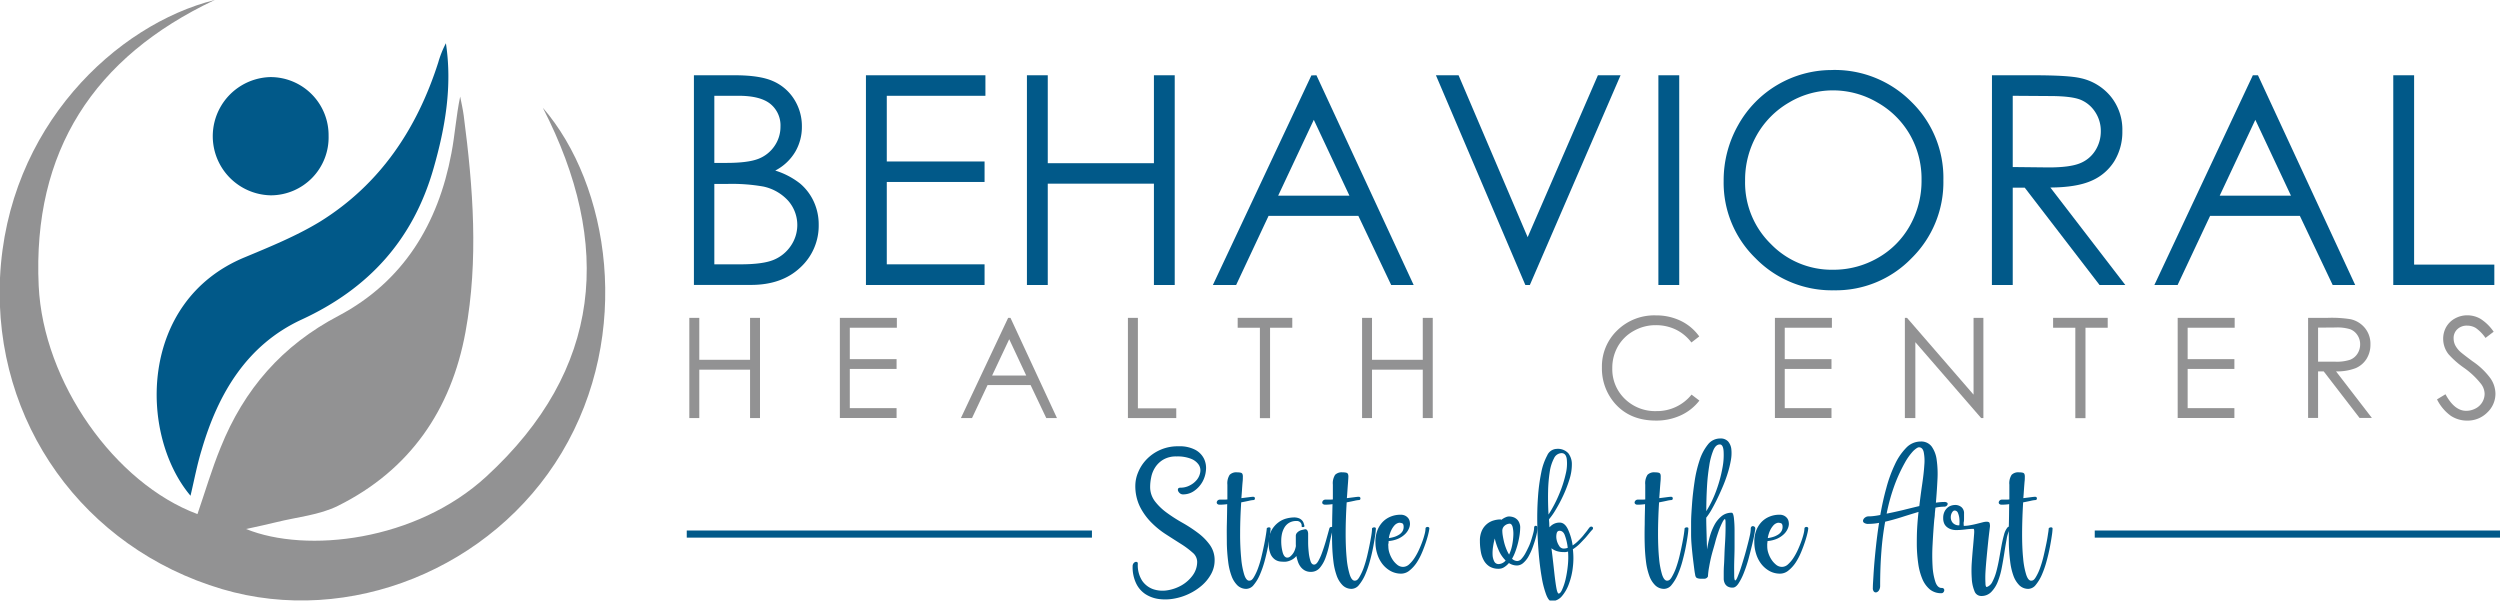 <?xml version="1.0" encoding="UTF-8"?> <svg xmlns="http://www.w3.org/2000/svg" viewBox="0 0 701.78 168.57"><defs><style>.cls-1{fill:#929293;}.cls-2{fill:#015989;}</style></defs><g id="Arrière-plan_Image" data-name="Arrière-plan Image"><path class="cls-1" d="M60.27,0C26.36,16,9.1,42.43,10.86,80.23c1.27,27.09,21.43,55.47,44.57,64.08,2.15-6.24,4-12.58,6.51-18.7,6.56-16.32,17.25-28.67,33.17-37C113.19,79,123,62.9,126.72,43c1-5.19,1.32-10.49,2.46-15.89.34,1.8.77,3.58,1,5.39,2.64,20.21,4.19,40.51.49,60.7C126.66,115.09,115,132,94.86,142c-5.21,2.59-11.45,3.13-17.23,4.57-2.5.63-5,1.14-8.55,1.93,16.93,6.88,47.7,3.44,67.46-14.75,32.62-30,35.52-65.18,15.84-103.5,18.74,21.68,25.33,63.37,5.28,96.86C138.24,159.58,98,175.93,62.34,165.37,23.47,153.86-1.87,118.56,0,78,2,35.57,32.75,6.88,60.27,0Z"></path><path class="cls-2" d="M53.48,139.16C39,122,38.87,84.57,68.67,72.24c7.2-3,14.54-6,21.13-10,16.85-10.45,27.23-26,33.22-44.7a28.54,28.54,0,0,1,2.15-5.4C127,24.15,125,35.77,121.7,47.27,116,67.23,103.56,81,84.64,89.72c-15.32,7.1-23.39,20.72-28,36.45C55.36,130.3,54.57,134.56,53.48,139.16Z"></path><path class="cls-2" d="M76.07,54.83a16.6,16.6,0,0,1-.26-33.19A16.31,16.31,0,0,1,92.24,38.12,16.26,16.26,0,0,1,76.07,54.83Z"></path></g><g id="Behavioral"><path class="cls-2" d="M194.79,21.13h11.54q7,0,10.7,1.66a13.21,13.21,0,0,1,5.91,5.1,14.07,14.07,0,0,1,2.16,7.64,13.77,13.77,0,0,1-1.9,7.14,14,14,0,0,1-5.58,5.21,21.58,21.58,0,0,1,7,3.66,14.65,14.65,0,0,1,3.83,5.08,15.34,15.34,0,0,1,1.37,6.46,15.92,15.92,0,0,1-5.15,12q-5.16,4.89-13.83,4.9H194.79Zm5.73,5.76V45.73h3.35q6.09,0,9-1.14a9.65,9.65,0,0,0,4.54-3.6,9.47,9.47,0,0,0,1.68-5.46,7.76,7.76,0,0,0-2.81-6.34q-2.82-2.3-8.95-2.3Zm0,24.75V74.2h7.25c4.28,0,7.41-.42,9.41-1.26A10.69,10.69,0,0,0,222,69a10.33,10.33,0,0,0-.74-12.64,13.11,13.11,0,0,0-7-4,50.88,50.88,0,0,0-10.4-.72Z"></path><path class="cls-2" d="M243.08,21.13h33.54v5.76H248.93V45.33h27.45v5.75H248.93V74.2h27.45V80h-33.3Z"></path><path class="cls-2" d="M288.27,21.13h5.85V45.81h29.8V21.13h5.84V80h-5.84V51.56h-29.8V80h-5.85Z"></path><path class="cls-2" d="M369.54,21.13,396.83,80h-6.31L381.31,60.6H356.1L347,80h-6.53l27.65-58.83Zm-.74,12.5-10,21.29h20Z"></path><path class="cls-2" d="M403.08,21.13h6.36l19.39,45.45,19.72-45.45h6.36L429.45,80h-1.27Z"></path><path class="cls-2" d="M465.53,21.13h5.85V80h-5.85Z"></path><path class="cls-2" d="M514.28,19.65a30.3,30.3,0,0,1,22.25,8.92,29.78,29.78,0,0,1,9,22,29.92,29.92,0,0,1-8.94,21.92,29.54,29.54,0,0,1-21.79,9,29.88,29.88,0,0,1-22-9,29.53,29.53,0,0,1-8.95-21.68,31.44,31.44,0,0,1,4.08-15.71,30.09,30.09,0,0,1,26.37-15.44Zm.26,5.72a24,24,0,0,0-12.32,3.4,24.51,24.51,0,0,0-9.08,9.17,25.55,25.55,0,0,0-3.27,12.84,24.06,24.06,0,0,0,7.23,17.71,23.79,23.79,0,0,0,17.44,7.23,24.9,24.9,0,0,0,12.61-3.33,23.68,23.68,0,0,0,9-9.08,25.58,25.58,0,0,0,3.25-12.81,24.91,24.91,0,0,0-3.25-12.66,24.27,24.27,0,0,0-9.14-9.07A24.62,24.62,0,0,0,514.54,25.37Z"></path><path class="cls-2" d="M559.17,21.13h11.66q9.74,0,13.2.8a15.07,15.07,0,0,1,8.48,5.15,14.74,14.74,0,0,1,3.26,9.71,15.76,15.76,0,0,1-2.25,8.45,14.1,14.1,0,0,1-6.42,5.5q-4.19,1.86-11.54,1.9L596.6,80h-7.23l-21-27.32H565V80h-5.85ZM565,26.89v20L575.1,47c3.9,0,6.79-.38,8.66-1.12a9,9,0,0,0,4.39-3.58,10,10,0,0,0,1.57-5.5,9.56,9.56,0,0,0-1.59-5.38,8.92,8.92,0,0,0-4.19-3.46q-2.58-1-8.6-1Z"></path><path class="cls-2" d="M633.84,21.13,661.13,80h-6.32L645.6,60.6H620.4L611.28,80h-6.52L632.4,21.13Zm-.74,12.5-10,21.29h20Z"></path><path class="cls-2" d="M671.82,21.13h5.85V74.28h22.52V80H671.82Z"></path></g><g id="Health_Centers" data-name="Health Centers"><path class="cls-1" d="M193.5,89.22h2.8V101h14.25V89.22h2.79v28.13h-2.79V103.77H196.3v13.58h-2.8Z"></path><path class="cls-1" d="M235.76,89.22h16V92H238.55v8.82h13.13v2.75H238.55v11h13.13v2.76H235.76Z"></path><path class="cls-1" d="M283.65,89.22l13.05,28.13h-3l-4.4-9.26H277.22l-4.36,9.26h-3.12L283,89.22Zm-.35,6-4.8,10.19h9.57Z"></path><path class="cls-1" d="M316.62,89.22h2.8v25.41h10.77v2.72H316.62Z"></path><path class="cls-1" d="M347.43,92V89.22h15.33V92h-6.24v25.38h-2.85V92Z"></path><path class="cls-1" d="M382.35,89.22h2.79V101h14.25V89.22h2.8v28.13h-2.8V103.77H385.14v13.58h-2.79Z"></path><path class="cls-1" d="M477,94.44l-2.2,1.7a12.11,12.11,0,0,0-4.39-3.63,12.82,12.82,0,0,0-5.62-1.23,12.34,12.34,0,0,0-6.2,1.62,11.48,11.48,0,0,0-4.43,4.34,12.13,12.13,0,0,0-1.57,6.13,11.55,11.55,0,0,0,3.51,8.59A12.16,12.16,0,0,0,465,115.4a12.42,12.42,0,0,0,9.84-4.63l2.2,1.68a13.93,13.93,0,0,1-5.22,4.14,16.26,16.26,0,0,1-7,1.47q-7.35,0-11.59-4.92a14.89,14.89,0,0,1-3.55-10,14,14,0,0,1,4.3-10.4,14.84,14.84,0,0,1,10.8-4.21,15.8,15.8,0,0,1,7.08,1.56A13.7,13.7,0,0,1,477,94.44Z"></path><path class="cls-1" d="M498.24,89.22h16V92H501v8.82h13.12v2.75H501v11h13.12v2.76H498.24Z"></path><path class="cls-1" d="M534.72,117.35V89.22h.6L554,110.78V89.22h2.76v28.13h-.63l-18.47-21.3v21.3Z"></path><path class="cls-1" d="M576.33,92V89.22h15.33V92h-6.24v25.38h-2.85V92Z"></path><path class="cls-1" d="M611.3,89.22h16V92H614.1v8.82h13.12v2.75H614.1v11h13.12v2.76H611.3Z"></path><path class="cls-1" d="M647.91,89.22h5.57a33.27,33.27,0,0,1,6.32.38,7.17,7.17,0,0,1,4.05,2.46,7,7,0,0,1,1.56,4.64,7.48,7.48,0,0,1-1.07,4,6.74,6.74,0,0,1-3.07,2.64,14.32,14.32,0,0,1-5.52.91l10.06,13.06h-3.46l-10.06-13.06h-1.58v13.06h-2.8Zm2.8,2.75v9.56l4.82,0a12.1,12.1,0,0,0,4.14-.53,4.3,4.3,0,0,0,2.1-1.72,4.78,4.78,0,0,0,.75-2.63,4.56,4.56,0,0,0-.76-2.57,4.28,4.28,0,0,0-2-1.65,12.16,12.16,0,0,0-4.12-.5Z"></path><path class="cls-1" d="M684.1,112.11l2.38-1.44c1.67,3.1,3.61,4.65,5.8,4.65a5.57,5.57,0,0,0,2.65-.66,4.66,4.66,0,0,0,1.88-1.77,4.6,4.6,0,0,0,.65-2.35,4.74,4.74,0,0,0-1-2.77,22.69,22.69,0,0,0-4.79-4.52,24.69,24.69,0,0,1-4.36-3.84,7,7,0,0,1-1.48-4.3,6.59,6.59,0,0,1,.87-3.35,6.29,6.29,0,0,1,2.47-2.38,7.07,7.07,0,0,1,3.45-.87,7.39,7.39,0,0,1,3.7,1A12.89,12.89,0,0,1,700,93.12l-2.29,1.74A11.13,11.13,0,0,0,695,92.08a4.68,4.68,0,0,0-2.43-.67,3.8,3.8,0,0,0-2.76,1A3.37,3.37,0,0,0,688.76,95a4.41,4.41,0,0,0,.38,1.78,6.5,6.5,0,0,0,1.39,1.87c.37.36,1.57,1.3,3.62,2.82a20.12,20.12,0,0,1,5,4.8,7.75,7.75,0,0,1,1.35,4.22,7.21,7.21,0,0,1-2.31,5.32,7.77,7.77,0,0,1-5.62,2.26,8.27,8.27,0,0,1-4.63-1.37A12.54,12.54,0,0,1,684.1,112.11Z"></path></g><g id="Rectangle_2_Image" data-name="Rectangle 2 Image"><rect class="cls-2" x="192.78" y="148.92" width="113.74" height="2"></rect><rect class="cls-2" x="588.02" y="148.92" width="113.76" height="2"></rect></g><g id="State_of_the_Art" data-name="State of the Art"><path class="cls-2" d="M331.35,136.9a5.54,5.54,0,0,0,2.68-.66,5.94,5.94,0,0,0,2-1.63,4.56,4.56,0,0,0,.9-2.09,2.91,2.91,0,0,0-.46-2.1,4.7,4.7,0,0,0-2.12-1.63,10.24,10.24,0,0,0-4.07-.66,7,7,0,0,0-3.73.89,6.86,6.86,0,0,0-2.27,2.17,7.82,7.82,0,0,0-1.12,2.77,13.34,13.34,0,0,0-.3,2.64,6.65,6.65,0,0,0,1.34,4.12,16,16,0,0,0,3.36,3.23,43.89,43.89,0,0,0,4.35,2.79,39.3,39.3,0,0,1,4.35,2.84,15.58,15.58,0,0,1,3.36,3.38,7.28,7.28,0,0,1,1.34,4.36,7.89,7.89,0,0,1-1,3.84,11.67,11.67,0,0,1-2.61,3.21,15.89,15.89,0,0,1-3.68,2.37,16.14,16.14,0,0,1-4.22,1.32,13.62,13.62,0,0,1-4.22.08,9.21,9.21,0,0,1-3.68-1.35,7.47,7.47,0,0,1-2.61-3,10.52,10.52,0,0,1-1-4.8,1.36,1.36,0,0,1,.22-.81,1.11,1.11,0,0,1,.51-.42.72.72,0,0,1,.5,0c.15.07.23.23.23.49a8,8,0,0,0,1.24,4.8,6.31,6.31,0,0,0,3.09,2.35,8.3,8.3,0,0,0,4,.3,11.65,11.65,0,0,0,4-1.42,10.07,10.07,0,0,0,3.09-2.79,6.43,6.43,0,0,0,1.24-3.82,3.42,3.42,0,0,0-1.29-2.55,24.33,24.33,0,0,0-3.21-2.4c-1.28-.81-2.68-1.7-4.18-2.67a24.15,24.15,0,0,1-4.19-3.38,17.5,17.5,0,0,1-3.21-4.47,13.21,13.21,0,0,1-1.28-6,9.7,9.7,0,0,1,.75-3.52,11.48,11.48,0,0,1,2.24-3.55,12.08,12.08,0,0,1,9.15-3.85,9.41,9.41,0,0,1,4.71,1,5.77,5.77,0,0,1,2.43,2.5,6,6,0,0,1,.54,3.25,8,8,0,0,1-1,3.26,7.73,7.73,0,0,1-2.27,2.49,5.34,5.34,0,0,1-3.17,1,1.33,1.33,0,0,1-.86-.3,1.74,1.74,0,0,1-.51-.66.86.86,0,0,1,0-.65C330.82,137,331,136.9,331.35,136.9Z"></path><path class="cls-2" d="M355.59,148.36c0-.07.05-.13.17-.2a.77.77,0,0,1,.36-.12.66.66,0,0,1,.37.05.3.3,0,0,1,.17.31c0,.33-.07,1-.19,1.91s-.32,2.05-.57,3.31-.55,2.57-.92,3.94a28.1,28.1,0,0,1-1.32,3.77,11.43,11.43,0,0,1-1.71,2.84,2.71,2.71,0,0,1-2.07,1.13,3.56,3.56,0,0,1-2.54-1,7.15,7.15,0,0,1-1.65-2.67,17.24,17.24,0,0,1-.93-4,49.3,49.3,0,0,1-.37-4.92c0-1.75-.05-3.58,0-5.49s.07-3.81.1-5.7a14.24,14.24,0,0,1-2.05.15.94.94,0,0,1-.73-.22.55.55,0,0,1-.15-.49.83.83,0,0,1,.29-.5.89.89,0,0,1,.59-.21h1c.34,0,.71,0,1.1-.05,0-.72,0-1.44,0-2.15s0-1.38,0-2a4.38,4.38,0,0,1,.64-2.76,2.59,2.59,0,0,1,2.14-.69,3.54,3.54,0,0,1,1,.1.65.65,0,0,1,.46.39,1.93,1.93,0,0,1,.1.82c0,.34,0,.81-.07,1.4-.07.76-.12,1.51-.17,2.27s-.11,1.51-.17,2.26l2.12-.27q.9-.12,1.14-.12c.36,0,.54.15.54.47s-.18.46-.54.46a7.85,7.85,0,0,0-1.14.2c-.6.13-1.33.28-2.17.44q-.3,4.74-.3,8.74a69.15,69.15,0,0,0,.3,6.94,22.06,22.06,0,0,0,.85,4.62c.37,1.12.84,1.68,1.39,1.68s.9-.29,1.32-1a14.48,14.48,0,0,0,1.19-2.57,28.93,28.93,0,0,0,1-3.41c.3-1.24.55-2.4.76-3.47s.37-2,.49-2.79S355.59,148.52,355.59,148.36Z"></path><path class="cls-2" d="M366.17,147.67c0,.2-.15.29-.44.29s-.34-.08-.34-.24,0-.18,0-.34a1.17,1.17,0,0,0-.18-.49,1.28,1.28,0,0,0-.43-.44,1.41,1.41,0,0,0-.78-.2,4,4,0,0,0-2.1.49,3.82,3.82,0,0,0-1.32,1.3,6.2,6.2,0,0,0-.71,1.78,9.15,9.15,0,0,0-.21,1.91,12.12,12.12,0,0,0,.41,3.36q.42,1.44,1.29,1.44a1.26,1.26,0,0,0,.83-.32,4.23,4.23,0,0,0,.73-.78,3.87,3.87,0,0,0,.54-1,7.35,7.35,0,0,0,.29-1,3,3,0,0,0,0-.62v-2.32a1.3,1.3,0,0,1,.24-.81,2.53,2.53,0,0,1,.59-.54,3,3,0,0,1,.68-.32c.23-.06.42-.11.59-.14l.44-.1a.6.6,0,0,1,.44.07,1.06,1.06,0,0,1,.34.42,2.38,2.38,0,0,1,.14.93q0,.84,0,2.25c0,.95.07,1.89.17,2.82a11.46,11.46,0,0,0,.49,2.42c.22.69.56,1,1,1s.77-.31,1.15-.93a13.78,13.78,0,0,0,1.09-2.4q.54-1.47,1.08-3.3c.35-1.23.68-2.43,1-3.6a.48.48,0,0,1,.22-.25.82.82,0,0,1,.37-.1.65.65,0,0,1,.34.1.21.21,0,0,1,.1.25c-.36,1.37-.69,2.78-1,4.23a26.44,26.44,0,0,1-1.1,4,9.35,9.35,0,0,1-1.63,2.91,3.21,3.21,0,0,1-2.54,1.13,3.37,3.37,0,0,1-1.75-.44,3.88,3.88,0,0,1-1.2-1.11,5.06,5.06,0,0,1-.7-1.44,12.44,12.44,0,0,1-.39-1.47,4.18,4.18,0,0,1-1.64,1.23,4.24,4.24,0,0,1-1.49.39c-.32,0-.74,0-1.26-.05a3.29,3.29,0,0,1-1.54-.52,3.67,3.67,0,0,1-1.29-1.54,7.34,7.34,0,0,1-.54-3.18,7,7,0,0,1,.81-3.58,7.1,7.1,0,0,1,1.9-2.17,6.47,6.47,0,0,1,2.29-1.11,9,9,0,0,1,2-.29,3.71,3.71,0,0,1,1.61.29,2.39,2.39,0,0,1,.88.71,2.08,2.08,0,0,1,.37.81A3.33,3.33,0,0,1,366.17,147.67Z"></path><path class="cls-2" d="M385.14,148.36c0-.07.06-.13.17-.2a.85.85,0,0,1,.37-.12.62.62,0,0,1,.36.05.29.29,0,0,1,.18.31,17.61,17.61,0,0,1-.2,1.91c-.13.95-.32,2.05-.56,3.31s-.55,2.57-.93,3.94a26.79,26.79,0,0,1-1.31,3.77,12.06,12.06,0,0,1-1.71,2.84,2.74,2.74,0,0,1-2.07,1.13,3.54,3.54,0,0,1-2.54-1,7.17,7.17,0,0,1-1.66-2.67,18.33,18.33,0,0,1-.93-4q-.29-2.31-.36-4.92t0-5.49c0-1.91.07-3.81.1-5.7a14,14,0,0,1-2,.15,1,1,0,0,1-.73-.22.52.52,0,0,1-.14-.49.83.83,0,0,1,.29-.5.86.86,0,0,1,.58-.21h1c.34,0,.71,0,1.1-.05,0-.72,0-1.44,0-2.15s0-1.38,0-2a4.39,4.39,0,0,1,.63-2.76,2.61,2.61,0,0,1,2.15-.69,3.46,3.46,0,0,1,1,.1.67.67,0,0,1,.47.39,2.1,2.1,0,0,1,.1.82c0,.34-.05.81-.08,1.4-.06.76-.12,1.51-.17,2.27s-.1,1.51-.17,2.26l2.12-.27c.6-.08,1-.12,1.15-.12.36,0,.54.15.54.47s-.18.46-.54.46a7.89,7.89,0,0,0-1.15.2c-.6.13-1.32.28-2.17.44q-.29,4.74-.29,8.74t.29,6.94a22,22,0,0,0,.86,4.62c.37,1.12.83,1.68,1.39,1.68s.89-.29,1.31-1a15.2,15.2,0,0,0,1.2-2.57,33.31,33.31,0,0,0,1-3.41c.29-1.24.54-2.4.75-3.47s.38-2,.49-2.79S385.14,148.52,385.14,148.36Z"></path><path class="cls-2" d="M400.16,148.36a.39.39,0,0,1,.17-.32.66.66,0,0,1,.37-.13.82.82,0,0,1,.37.1.38.38,0,0,1,.17.35,11.73,11.73,0,0,1-.22,1.22c-.15.68-.38,1.5-.69,2.45s-.68,1.95-1.12,3a17.38,17.38,0,0,1-1.53,2.91,9.63,9.63,0,0,1-2,2.2,3.7,3.7,0,0,1-2.36.89,6.13,6.13,0,0,1-3-.76,7.62,7.62,0,0,1-2.3-2,8.93,8.93,0,0,1-1.43-2.84,11.05,11.05,0,0,1-.49-3.31,8.64,8.64,0,0,1,.58-3.32,7.16,7.16,0,0,1,1.55-2.38,6.48,6.48,0,0,1,2.24-1.44,7.22,7.22,0,0,1,2.66-.49,2.74,2.74,0,0,1,1.36.29,2.64,2.64,0,0,1,.83.69,2.27,2.27,0,0,1,.39.85,4.24,4.24,0,0,1,.09.76,3.47,3.47,0,0,1-.34,1.37,4.7,4.7,0,0,1-1.06,1.5,6.79,6.79,0,0,1-1.86,1.25,8.4,8.4,0,0,1-2.74.68c0,.26,0,.52-.07.78s0,.56,0,.88a5.62,5.62,0,0,0,.29,1.65,8,8,0,0,0,.85,1.83,6.16,6.16,0,0,0,1.32,1.49,2.59,2.59,0,0,0,1.68.62,2.55,2.55,0,0,0,1.69-.71,9.13,9.13,0,0,0,1.51-1.79,17.24,17.24,0,0,0,1.29-2.38c.39-.86.72-1.69,1-2.49a19.68,19.68,0,0,0,.63-2.13A6.56,6.56,0,0,0,400.16,148.36Zm-7.41-1.62a2,2,0,0,0-.49.15,2.3,2.3,0,0,0-.83.61,5.79,5.79,0,0,0-.87,1.32,7.63,7.63,0,0,0-.69,2.23,9.67,9.67,0,0,0,1.47-.32,5.39,5.39,0,0,0,1.31-.59,2.91,2.91,0,0,0,1-.93,2.34,2.34,0,0,0,.37-1.34c0-.56-.16-.89-.46-1A2.64,2.64,0,0,0,392.75,146.74Z"></path><path class="cls-2" d="M430.64,148.21c0-.43.17-.63.49-.61s.49.22.49.61a8.69,8.69,0,0,1-.17,1.25,21.34,21.34,0,0,1-.51,2.08c-.23.78-.51,1.6-.83,2.45a17,17,0,0,1-1.12,2.35,6.8,6.8,0,0,1-1.44,1.73,2.71,2.71,0,0,1-1.73.67,4.12,4.12,0,0,1-2.25-.69,5.77,5.77,0,0,1-1.34,1.17,2.78,2.78,0,0,1-1.53.44,4.83,4.83,0,0,1-2.47-.58,4.66,4.66,0,0,1-1.63-1.64,7.51,7.51,0,0,1-.9-2.48,16.75,16.75,0,0,1-.27-3.13,6.61,6.61,0,0,1,.58-2.94,5.21,5.21,0,0,1,3.34-2.81,7,7,0,0,1,1.79-.27.75.75,0,0,1,.34.1,4.65,4.65,0,0,1,1.19-.71,2.45,2.45,0,0,1,.81-.22,3.84,3.84,0,0,1,1.56.29,2.87,2.87,0,0,1,1,.74,2.83,2.83,0,0,1,.53,1,2.86,2.86,0,0,1,.17,1,16.49,16.49,0,0,1-.14,1.94c-.1.74-.25,1.51-.44,2.31s-.43,1.6-.71,2.38a13.5,13.5,0,0,1-1,2.21,2.23,2.23,0,0,0,1.46.64,1.67,1.67,0,0,0,1.18-.61,7.71,7.71,0,0,0,1.09-1.54c.34-.62.67-1.3,1-2s.57-1.45.78-2.13.38-1.29.51-1.81A5.47,5.47,0,0,0,430.64,148.21Zm-9.94,10.13a2.66,2.66,0,0,0,1.95-1,9.2,9.2,0,0,1-2-3,17.78,17.78,0,0,1-1.05-3.18,19.66,19.66,0,0,0-.48,2.3,11.37,11.37,0,0,0-.13,2.35,4.49,4.49,0,0,0,.47,1.81A1.32,1.32,0,0,0,420.7,158.34ZM423.77,147a2.34,2.34,0,0,0-1.34.52,1.83,1.83,0,0,0-.71,1.59,8.6,8.6,0,0,0,.12,1.22c.08.52.2,1.1.34,1.72a14,14,0,0,0,.59,1.88,10.05,10.05,0,0,0,.85,1.74,11.14,11.14,0,0,0,.88-2.74,17.64,17.64,0,0,0,.32-2.84,8.28,8.28,0,0,0-.22-2.21C424.43,147.33,424.16,147,423.77,147Z"></path><path class="cls-2" d="M446.2,148.06a.71.71,0,0,1,.47-.24.56.56,0,0,1,.36.12.41.41,0,0,1,.15.34.5.5,0,0,1-.15.37,13.75,13.75,0,0,0-.95,1.08c-.37.45-.8,1-1.27,1.49s-1,1.07-1.53,1.59a11.92,11.92,0,0,1-1.76,1.37,20.65,20.65,0,0,1,0,5,19.15,19.15,0,0,1-1.1,4.7,10.85,10.85,0,0,1-2,3.5,3.8,3.8,0,0,1-2.91,1.37c-.52,0-1-.61-1.48-1.83a26.64,26.64,0,0,1-1.25-4.85c-.35-2-.64-4.29-.85-6.85s-.34-5.18-.39-7.84,0-5.27.19-7.83a49.77,49.77,0,0,1,.91-6.86,16.77,16.77,0,0,1,1.68-4.84,3,3,0,0,1,2.61-1.84,4,4,0,0,1,3.31,1.22,5,5,0,0,1,1,3.14,13.79,13.79,0,0,1-.68,4.21,35.65,35.65,0,0,1-1.73,4.5,41.58,41.58,0,0,1-2.12,4,19.25,19.25,0,0,1-1.88,2.69c0,.39.06.78.07,1.15s0,.74.08,1.1a3.71,3.71,0,0,1,1.19-.95,3.53,3.53,0,0,1,1.68-.37c.91,0,1.67.61,2.27,1.84a16.21,16.21,0,0,1,1.34,4.57,10.15,10.15,0,0,0,1.66-1.37c.52-.52,1-1,1.42-1.54s.78-.95,1.07-1.35A8.18,8.18,0,0,1,446.2,148.06Zm-7.85-20.86a2.41,2.41,0,0,0-2.12,1.45,11.7,11.7,0,0,0-1.2,3.82,40.16,40.16,0,0,0-.46,5.48c-.05,2.07,0,4.24.12,6.49a36.48,36.48,0,0,0,3.05-5.88,32.89,32.89,0,0,0,1.78-5.55,11.87,11.87,0,0,0,.29-4.17C439.65,127.75,439.16,127.2,438.35,127.2Zm-.83,39.42c.33,0,.67-.38,1-1.13a15.64,15.64,0,0,0,.95-2.84,30.74,30.74,0,0,0,.63-3.82,21.68,21.68,0,0,0,.07-4,5.56,5.56,0,0,1-.63.14,2.88,2.88,0,0,1-.59,0,6,6,0,0,1-2-.29,4.7,4.7,0,0,1-1.44-.78c.23,1.76.42,3.41.59,4.94s.31,2.88.46,4,.29,2.07.44,2.72S437.36,166.62,437.52,166.62Zm.29-17.63c-.45,0-.74.26-.85.79a4,4,0,0,0,0,1.71,4.76,4.76,0,0,0,.7,1.71,1.49,1.49,0,0,0,1.25.79,3.79,3.79,0,0,0,.58-.05,4.25,4.25,0,0,0,.59-.15,14.93,14.93,0,0,0-.78-3.43C439,149.45,438.46,149,437.81,149Z"></path><path class="cls-2" d="M472.88,148.36c0-.07.06-.13.17-.2a.81.81,0,0,1,.37-.12.62.62,0,0,1,.36.05c.12,0,.17.15.17.31a16.77,16.77,0,0,1-.19,1.91c-.13.95-.32,2.05-.56,3.31s-.56,2.57-.93,3.94a25.56,25.56,0,0,1-1.32,3.77,11.73,11.73,0,0,1-1.7,2.84,2.74,2.74,0,0,1-2.08,1.13,3.53,3.53,0,0,1-2.53-1,7,7,0,0,1-1.66-2.67,18.33,18.33,0,0,1-.93-4q-.29-2.31-.36-4.92t0-5.49c0-1.91.07-3.81.1-5.7a14.14,14.14,0,0,1-2.05.15.94.94,0,0,1-.73-.22.55.55,0,0,1-.15-.49.9.9,0,0,1,.88-.71h1c.34,0,.71,0,1.1-.05,0-.72,0-1.44,0-2.15s0-1.38,0-2a4.39,4.39,0,0,1,.63-2.76,2.6,2.6,0,0,1,2.15-.69,3.46,3.46,0,0,1,1,.1.69.69,0,0,1,.47.39,2,2,0,0,1,.09.82c0,.34,0,.81-.07,1.4-.06.76-.12,1.51-.17,2.27s-.11,1.51-.17,2.26l2.12-.27c.6-.08,1-.12,1.15-.12.35,0,.53.15.53.47s-.18.46-.53.46a7.68,7.68,0,0,0-1.15.2c-.6.13-1.32.28-2.17.44q-.29,4.74-.29,8.74t.29,6.94a22.74,22.74,0,0,0,.85,4.62c.38,1.12.84,1.68,1.39,1.68s.9-.29,1.32-1a15.2,15.2,0,0,0,1.2-2.57,33.31,33.31,0,0,0,1-3.41c.29-1.24.54-2.4.75-3.47s.38-2,.49-2.79S472.88,148.52,472.88,148.36Z"></path><path class="cls-2" d="M491.46,148.4a.72.72,0,0,1,.2-.56.59.59,0,0,1,.44-.15.84.84,0,0,1,.44.2.64.64,0,0,1,.19.51c0,.14-.08.64-.24,1.52s-.39,1.94-.69,3.16-.63,2.53-1,3.92a39.19,39.19,0,0,1-1.29,3.84,16.34,16.34,0,0,1-1.49,2.94c-.52.78-1.06,1.17-1.61,1.17a2.65,2.65,0,0,1-1.44-.32,2.08,2.08,0,0,1-.78-.83,3.17,3.17,0,0,1-.32-1.22c0-.47,0-1,0-1.54s0-1.38.07-2.35.1-2,.14-3.19.11-2.29.18-3.45.1-2.21.12-3.16,0-1.71,0-2.3-.09-.88-.19-.88-.39.29-.68.88a23.12,23.12,0,0,0-1,2.3c-.34,1-.69,2-1,3.21s-.69,2.38-1,3.57-.54,2.34-.73,3.43a20.38,20.38,0,0,0-.34,2.72,1.17,1.17,0,0,1-.9.64c-.38,0-.71,0-1,0a3,3,0,0,1-1.15-.19c-.31-.13-.5-.49-.56-1.08-.07-.29-.16-.88-.27-1.76s-.24-1.88-.37-3-.24-2.25-.34-3.42-.14-2.21-.14-3.09c0-.59,0-1.65,0-3.2s.13-3.32.27-5.31.39-4.06.71-6.23a34.65,34.65,0,0,1,1.39-5.93,13.8,13.8,0,0,1,2.32-4.43,4.31,4.31,0,0,1,3.46-1.73,2.83,2.83,0,0,1,2.24.83,4,4,0,0,1,.91,2.19,11,11,0,0,1-.15,3.17,28.6,28.6,0,0,1-.93,3.73,38.5,38.5,0,0,1-1.44,3.85q-.82,1.92-1.65,3.6c-.56,1.12-1.09,2.11-1.61,3a17.48,17.48,0,0,1-1.27,1.86c0,1.66.06,3.25.1,4.75s.08,2.89.14,4.16a31,31,0,0,1,.73-3.48,16.36,16.36,0,0,1,1.3-3.33,8.08,8.08,0,0,1,2-2.49,4.35,4.35,0,0,1,2.88-1c.29,0,.49.47.61,1.4a32.43,32.43,0,0,1,.19,3.51c0,1.41,0,2.93,0,4.59s-.07,3.18-.1,4.59,0,2.57,0,3.51.13,1.4.29,1.4.39-.32.66-1,.58-1.45.91-2.45.65-2.08,1-3.25.64-2.3.92-3.38.51-2,.68-2.84A9.51,9.51,0,0,0,491.46,148.4Zm-8.68-23.64c-.75,0-1.36.54-1.83,1.64a18.77,18.77,0,0,0-1.14,4.31,55.72,55.72,0,0,0-.64,6q-.19,3.35-.19,6.78a31,31,0,0,0,2.95-6.2,38,38,0,0,0,1.61-6.09,18.75,18.75,0,0,0,.29-4.63Q483.67,124.76,482.78,124.76Z"></path><path class="cls-2" d="M506.53,148.36a.39.39,0,0,1,.17-.32.66.66,0,0,1,.37-.13.75.75,0,0,1,.36.1.36.36,0,0,1,.17.35,10.45,10.45,0,0,1-.21,1.22c-.15.68-.38,1.5-.69,2.45s-.68,1.95-1.12,3a17.38,17.38,0,0,1-1.53,2.91,9.63,9.63,0,0,1-2,2.2,3.7,3.7,0,0,1-2.37.89,6.12,6.12,0,0,1-3-.76,7.62,7.62,0,0,1-2.3-2,8.93,8.93,0,0,1-1.43-2.84,11.05,11.05,0,0,1-.49-3.31,8.64,8.64,0,0,1,.58-3.32,7.16,7.16,0,0,1,1.55-2.38,6.48,6.48,0,0,1,2.24-1.44,7.22,7.22,0,0,1,2.66-.49,2.74,2.74,0,0,1,1.36.29,2.64,2.64,0,0,1,.83.69,2.27,2.27,0,0,1,.39.85,4.24,4.24,0,0,1,.09.76,3.47,3.47,0,0,1-.34,1.37,4.7,4.7,0,0,1-1.06,1.5,7,7,0,0,1-1.86,1.25,8.4,8.4,0,0,1-2.74.68c0,.26-.05.52-.07.78s0,.56,0,.88a5.62,5.62,0,0,0,.29,1.65,7.57,7.57,0,0,0,.85,1.83,6.16,6.16,0,0,0,1.32,1.49,2.59,2.59,0,0,0,1.68.62,2.51,2.51,0,0,0,1.68-.71,9.16,9.16,0,0,0,1.52-1.79,17.24,17.24,0,0,0,1.29-2.38c.39-.86.72-1.69,1-2.49s.49-1.51.63-2.13A6.56,6.56,0,0,0,506.53,148.36Zm-7.41-1.62a2,2,0,0,0-.49.15,2.3,2.3,0,0,0-.83.61,6.13,6.13,0,0,0-.88,1.32,8,8,0,0,0-.68,2.23,9.29,9.29,0,0,0,1.46-.32,5.3,5.3,0,0,0,1.32-.59,2.91,2.91,0,0,0,1-.93,2.34,2.34,0,0,0,.37-1.34c0-.56-.16-.89-.46-1A2.64,2.64,0,0,0,499.12,146.74Z"></path><path class="cls-2" d="M543.31,142.51q-.1.83-.18,1.71c0,.59-.1,1.17-.17,1.76-.19,2.31-.35,4.6-.46,6.87a51.41,51.41,0,0,0,0,6.11,17.06,17.06,0,0,0,.79,4.4c.39,1.13,1,1.69,1.75,1.69a.72.72,0,0,1,.61.22.67.67,0,0,1,.12.52.91.91,0,0,1-.27.51.63.63,0,0,1-.46.22,5,5,0,0,1-3.29-1.05,7.7,7.7,0,0,1-2.1-2.89,17.07,17.07,0,0,1-1.17-4.31,41.12,41.12,0,0,1-.41-5.26c0-1.41,0-2.94.09-4.61s.23-3.23.39-4.7c-1.52.46-3.09.94-4.68,1.45s-3.15.94-4.68,1.3a78.21,78.21,0,0,0-1.05,8.22q-.36,4.61-.36,9.79a2.25,2.25,0,0,1-.32,1.23,1.23,1.23,0,0,1-.71.58.74.74,0,0,1-.71-.19,1.38,1.38,0,0,1-.31-1c0-.13,0-.73.07-1.81s.14-2.46.27-4.16.31-3.62.54-5.75.51-4.34.87-6.59a15.43,15.43,0,0,1-2.92.29,2,2,0,0,1-1.32-.32A.67.67,0,0,1,523,146a1.38,1.38,0,0,1,.56-.73,1.58,1.58,0,0,1,1-.32,11.37,11.37,0,0,0,1.48-.1c.54-.06,1.13-.16,1.78-.29.46-2.58,1-5.09,1.69-7.55a37.71,37.71,0,0,1,2.39-6.59,16.65,16.65,0,0,1,3.17-4.69,5.58,5.58,0,0,1,4.07-1.79,3.65,3.65,0,0,1,3.1,1.4,8.23,8.23,0,0,1,1.41,3.76,27.85,27.85,0,0,1,.22,5.48c-.1,2.07-.24,4.25-.44,6.53.46-.07.87-.12,1.24-.15s.74-.05,1.1-.05a1.26,1.26,0,0,1,.81.2.43.43,0,0,1,.14.46.86.86,0,0,1-.34.47,1,1,0,0,1-.61.19A11.6,11.6,0,0,0,543.31,142.51Zm-13.71,1.68q2.19-.44,4.56-1c1.58-.4,3.11-.77,4.61-1.13q.39-3.28.83-6.27c.29-2,.49-3.74.58-5.26a12.76,12.76,0,0,0-.17-3.62c-.21-.9-.66-1.35-1.34-1.35q-.48,0-1.56,1a16.21,16.21,0,0,0-2.39,3.33,44.33,44.33,0,0,0-2.71,5.8A52.78,52.78,0,0,0,529.6,144.19Z"></path><path class="cls-2" d="M563.45,148.16c.26-.33.49-.38.68-.17a.53.53,0,0,1,0,.71,8.51,8.51,0,0,0-.85,2.69c-.22,1.18-.43,2.45-.64,3.82s-.45,2.77-.73,4.21a21,21,0,0,1-1.12,3.89,8.53,8.53,0,0,1-1.83,2.87,3.78,3.78,0,0,1-2.78,1.12,2,2,0,0,1-1.93-1.39,10.64,10.64,0,0,1-.75-3.5,32.71,32.71,0,0,1,0-4.53c.11-1.62.24-3.13.37-4.53s.22-2.57.29-3.5,0-1.4-.2-1.4a20.63,20.63,0,0,0-2.24.17,21.28,21.28,0,0,1-2.68.18,4.65,4.65,0,0,1-1.1-.15,3.69,3.69,0,0,1-1.17-.52,2.82,2.82,0,0,1-.93-1,3.64,3.64,0,0,1-.36-1.71,3.94,3.94,0,0,1,.34-1.74,3.52,3.52,0,0,1,.85-1.15,2.94,2.94,0,0,1,1.1-.61,3.65,3.65,0,0,1,1.07-.17,2.74,2.74,0,0,1,1.73.58,2.22,2.22,0,0,1,.76,1.86c0,.43,0,.85,0,1.25s0,.78-.08,1.11,0,.71,0,1.07a9.42,9.42,0,0,0,1.73-.17c.63-.11,1.25-.24,1.85-.39l1.66-.42a4.89,4.89,0,0,1,1.14-.19c.52,0,.82.14.88.41a3.32,3.32,0,0,1,.1.81c0,.1-.06.6-.17,1.49s-.24,2-.37,3.28-.27,2.68-.41,4.17-.25,2.84-.32,4.08a28.45,28.45,0,0,0,0,3c0,.78.18,1.14.41,1.08a2.82,2.82,0,0,0,1.56-1.5,14.22,14.22,0,0,0,1.08-2.81c.29-1.08.55-2.24.78-3.5s.44-2.47.65-3.62.45-2.21.71-3.14A5.43,5.43,0,0,1,563.45,148.16ZM550,147.47a9,9,0,0,0,0-2.05,5.52,5.52,0,0,0-.39-1.45,1,1,0,0,0-.93-.66c-.26,0-.5.19-.73.57a2.6,2.6,0,0,0-.34,1.39,2.28,2.28,0,0,0,.58,1.52A2.3,2.3,0,0,0,550,147.47Z"></path><path class="cls-2" d="M575.1,148.36c0-.07.06-.13.17-.2a.85.85,0,0,1,.37-.12.67.67,0,0,1,.37.05.3.3,0,0,1,.17.31,17.61,17.61,0,0,1-.2,1.91c-.13.95-.32,2.05-.56,3.31s-.55,2.57-.93,3.94a26.79,26.79,0,0,1-1.31,3.77,12.06,12.06,0,0,1-1.71,2.84,2.72,2.72,0,0,1-2.07,1.13,3.54,3.54,0,0,1-2.54-1,7.3,7.3,0,0,1-1.66-2.67,17.79,17.79,0,0,1-.92-4,49.3,49.3,0,0,1-.37-4.92c0-1.75-.06-3.58,0-5.49s.06-3.81.09-5.7a14,14,0,0,1-2.05.15,1,1,0,0,1-.73-.22.55.55,0,0,1-.14-.49.83.83,0,0,1,.29-.5.86.86,0,0,1,.58-.21h1c.35,0,.71,0,1.1-.05,0-.72,0-1.44,0-2.15s0-1.38,0-2a4.32,4.32,0,0,1,.64-2.76,2.58,2.58,0,0,1,2.14-.69,3.59,3.59,0,0,1,1,.1.67.67,0,0,1,.46.39,2.1,2.1,0,0,1,.1.82c0,.34,0,.81-.08,1.4-.06.76-.12,1.51-.17,2.27s-.1,1.51-.17,2.26l2.12-.27c.61-.08,1-.12,1.15-.12.36,0,.54.15.54.47s-.18.46-.54.46a8.12,8.12,0,0,0-1.15.2c-.6.13-1.32.28-2.17.44q-.28,4.74-.29,8.74t.29,6.94a22,22,0,0,0,.86,4.62c.37,1.12.83,1.68,1.39,1.68s.89-.29,1.31-1a13.79,13.79,0,0,0,1.2-2.57,31,31,0,0,0,1-3.41c.29-1.24.54-2.4.76-3.47s.37-2,.48-2.79A13.68,13.68,0,0,0,575.1,148.36Z"></path></g></svg> 